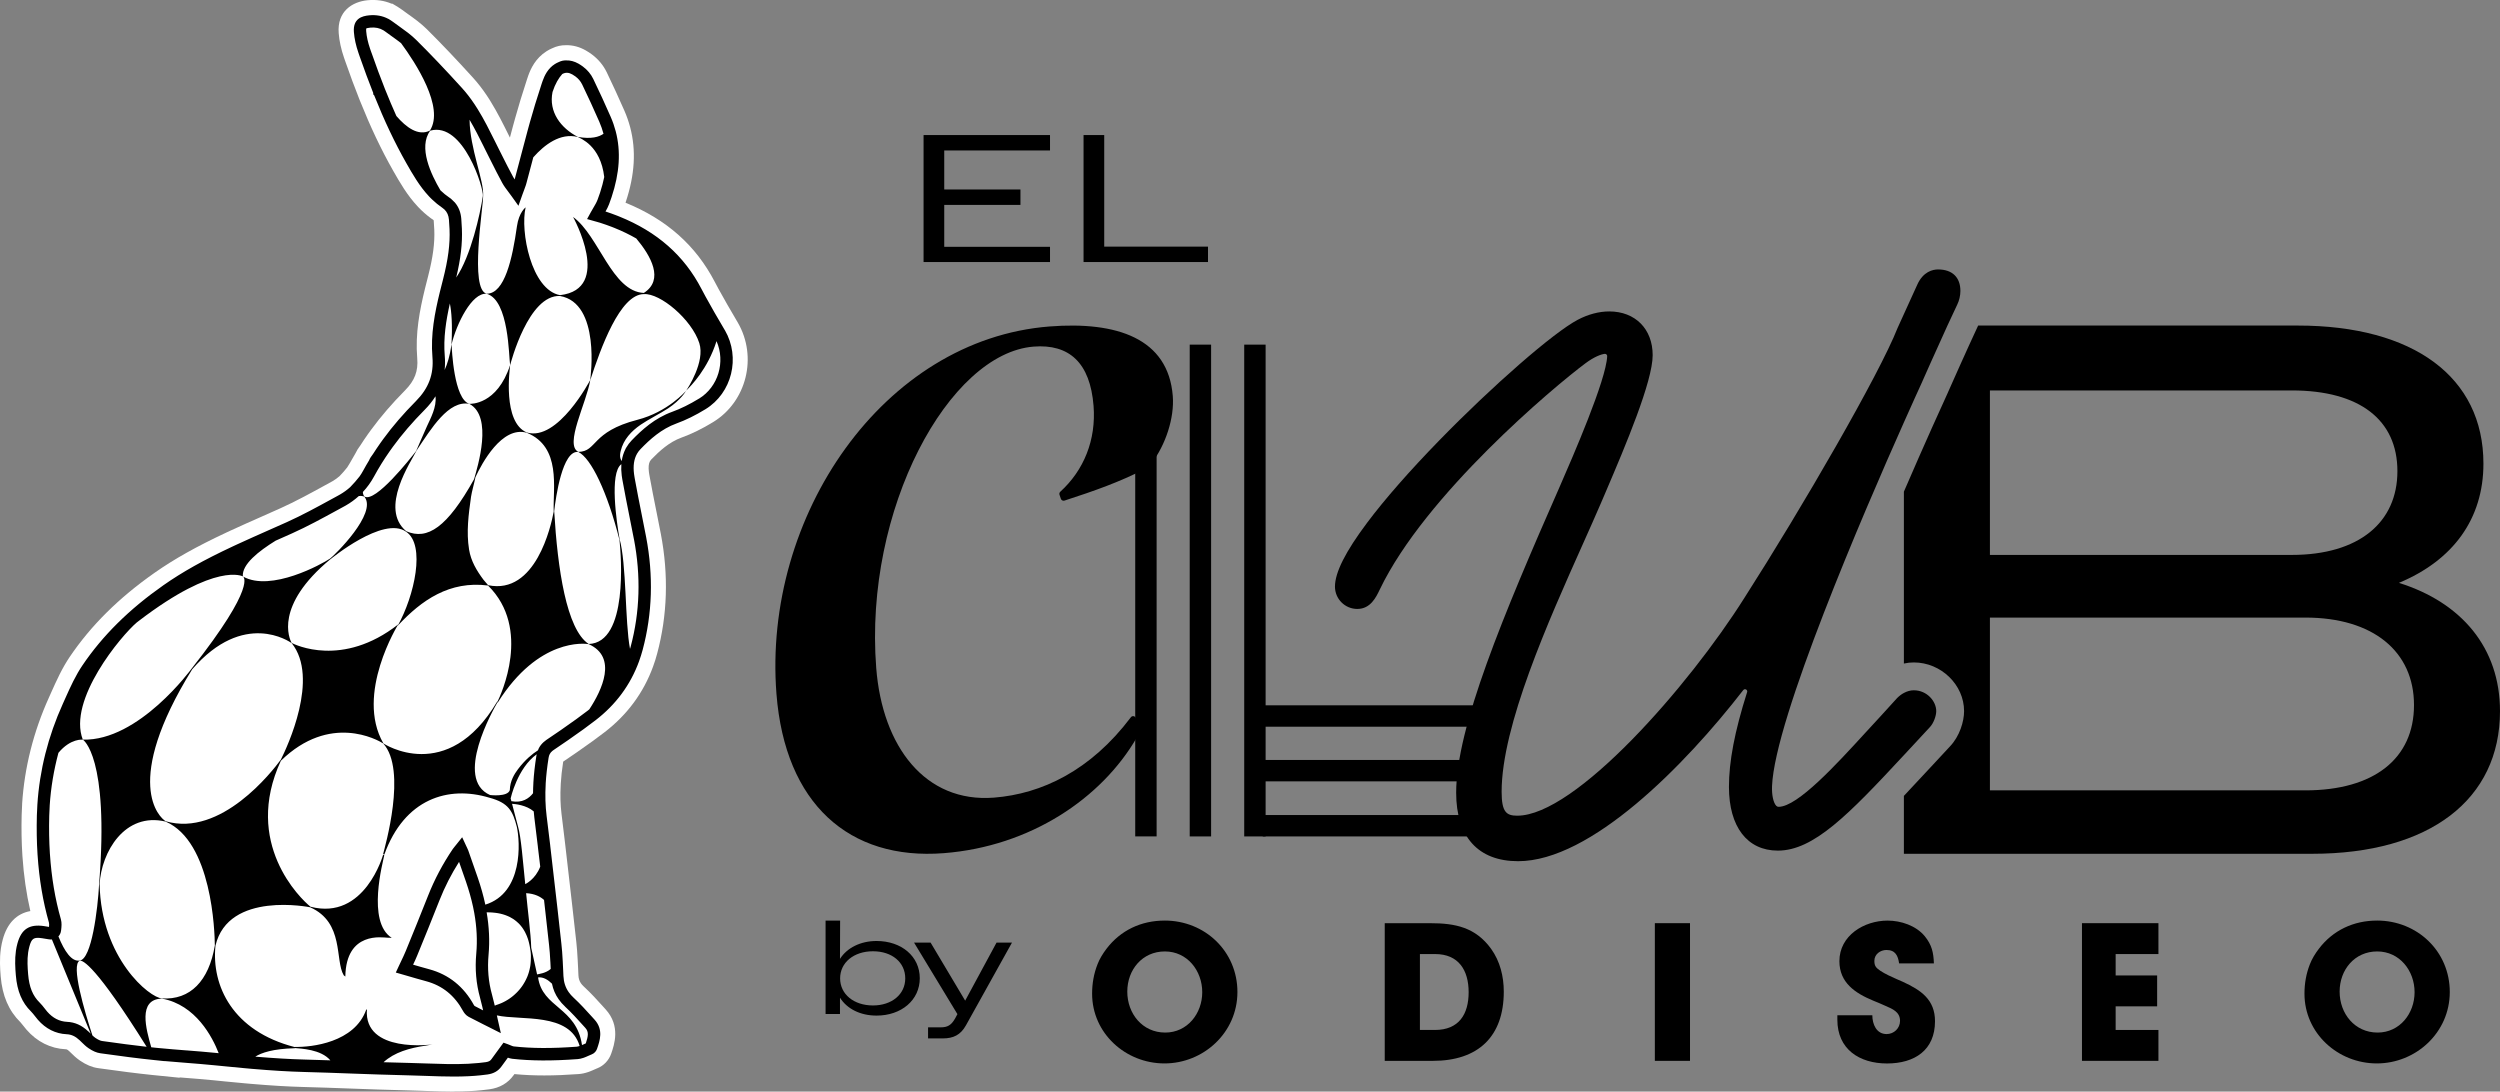 <?xml version="1.0" encoding="UTF-8"?>
<svg id="Capa_2" data-name="Capa 2" xmlns="http://www.w3.org/2000/svg" viewBox="0 0 1077.32 470.41">
  <rect x="0" y="0" width="1077.32" height="470.41" fill="#808080" stroke="none"/>
  <defs>
    <style>
      .cls-1 {
        fill: #fff;
      }
    </style>
  </defs>
  <g id="Capa_1-2" data-name="Capa 1">
    <g>
      <g>
        <path class="cls-1" d="M312.35,142.31l-.44-.76c-2.65-4.52-5.4-9.18-7.93-13.85-.58-1.06-1.14-2.12-1.7-3.19-7.5-14.42-19.1-24.64-35.44-31.22l-1.03-.4c-1.57-.62-3.21-1.2-4.9-1.75.57-.99,1.12-2.03,1.55-3.15.39-1.05.73-2.01,1.03-2.91l.05-.14c3.48-10.42,4.06-19.71,1.77-28.39-.55-2.08-1.27-4.16-2.16-6.2-2.38-5.43-4.9-10.93-7.51-16.33-1-2.07-2.51-3.88-4.49-5.35-.58-.44-1.23-.85-1.91-1.25-1.75-.99-3.52-1.44-5.28-1.39-1.09-.04-2.16.2-3.25.74-.54.23-1.1.5-1.63.84-3.04,1.93-4.41,4.89-5.27,7.27-.16.43-.31.87-.45,1.32-2.04,6.23-3.64,11.46-5.01,16.43-.31,1.11-.62,2.21-.92,3.32-1.04,3.85-2.07,7.76-3.06,11.54-.86,3.28-1.72,6.56-2.61,9.83-.23-.36-.46-.7-.65-1.06-1.65-2.99-3.21-6.13-4.73-9.16-.44-.89-.89-1.78-1.33-2.66-.61-1.2-1.2-2.39-1.8-3.59-2.28-4.59-4.63-9.32-7.4-13.77-.44-.73-.87-1.39-1.28-2.01l-.15-.22h0c-1.73-2.61-3.51-4.9-5.43-7.01-7.06-7.77-13.46-14.5-19.58-20.57-2.28-2.26-4.87-4.1-7.38-5.89-.92-.67-1.88-1.35-2.79-2.02-.4-.31-.83-.6-1.27-.85l-.64-.38h-.04c-2.46-1.3-5.24-1.81-8.26-1.51-3.04.3-7.01,1.37-6.55,7.21.22,2.8.87,5.8,1.95,8.93l.21.59c.13.37.25.73.38,1.1,2,5.7,3.89,10.82,5.8,15.63l.39.99c4.39,10.98,8.92,20.53,13.84,29.19,2.67,4.68,5.69,9.99,9.81,14.37.12.13.25.27.36.37.12.12.24.25.37.37l.56.55c1.4,1.34,2.88,2.55,4.41,3.58.33.22.63.47.9.72l.03.03c1.17,1.12,1.81,2.58,1.96,4.43.11,1.38.2,2.75.25,4.08.27,6.35-.6,13.04-2.81,21.71-.47,1.81-.94,3.64-1.38,5.45-2.14,8.74-4,18.18-3.18,27.92.64,7.42-1.63,13.46-7.12,18.99-5.37,5.42-9.97,10.76-14.05,16.3l-1.31,1.82c-1.09,1.54-2.12,3.08-3.11,4.65-.77.99-1.41,1.96-1.71,2.75-.89,1.48-1.76,2.96-2.57,4.45-.47.87-.98,1.69-1.54,2.48-1.21,1.57-2.59,3.13-4.06,4.64-1.32,1.18-2.75,2.23-4.32,3.14l-.99.55c-.98.53-1.96,1.07-2.94,1.6-6.16,3.36-12.53,6.84-18.98,9.75-2.72,1.22-5.44,2.43-8.17,3.64-4.36,1.92-8.86,3.92-13.25,5.94-.68.32-1.37.64-2.05.96-12.43,5.83-21.62,10.97-29.77,16.69-14.81,10.38-26.25,21.71-34.97,34.62-1.3,1.94-2.57,4.13-3.87,6.71-1.24,2.46-2.37,4.99-3.47,7.44-.35.78-.69,1.56-1.04,2.32-6.34,14.01-10.04,28.66-10.98,43.55v.07c-.09,1.47-.16,2.98-.21,4.51-.15,5.81-.05,11.48.3,16.84v.23c.7,10.39,2.31,19.92,4.91,29.11.13.45.09,1.13.03,1.84-.25-.05-.51-.09-.77-.14-.48-.08-.97-.17-1.45-.23-6.3-.9-9.71,1.35-11.39,7.51-.26.95-.47,1.96-.63,3l-.02.16c-.53,3.69-.3,7.38-.04,10.56.56,6.8,2.64,11.75,6.54,15.58.57.55,1.11,1.25,1.67,1.97.4.52.82,1.07,1.29,1.6,3.35,3.86,7.62,6.02,12.34,6.23,2.12.1,3.82.89,5.69,2.64.28.26.56.54.84.82.89.88,1.83,1.8,2.97,2.58,1.86,1.26,3.45,1.94,4.99,2.16l.55.08c8.47,1.18,15.58,2.13,22.78,2.87.26.03.52.06.79.08l3.6.37v-.04c3.08.28,6.18.52,9.18.77,4.09.32,8.31.66,12.44,1.06,1.53.16,3.05.31,4.58.46l.21.02c2.59.25,5.17.5,7.76.73l.64.07c.92.08,1.85.16,2.77.24,8.71.75,15.89,1.18,22.59,1.36,6.62.17,13.36.41,19.71.65l1.68.06c3.65.13,7.29.26,10.94.38h.03c4.99.17,9.35.29,13.33.38,2.34.06,4.72.14,7.03.22,3.85.14,7.79.28,11.74.28,2.16,0,4.32-.05,6.48-.15,1.7-.08,3.36-.21,4.94-.37,1.04-.1,2.11-.23,3.18-.38,2.64-.37,4.6-1.49,6.01-3.44.94-1.3,1.88-2.6,2.76-3.8.57.21,1.19.39,1.87.48,8.18.91,17.15.96,28.22.14.79-.06,1.57-.22,2.46-.53l.49-.18c.24-.09.49-.19.72-.29.35-.15.69-.3,1.04-.46.5-.22.97-.44,1.41-.61,1.17-.46,1.9-1.52,2.19-2.35,1.21-3.49,2.86-8.26-1.08-12.58l-1.05-1.16c-2.52-2.79-5.14-5.68-7.98-8.3-.81-.74-1.5-1.53-2.07-2.34-1.41-2.01-2.16-4.29-2.3-7-.03-.73-.07-1.47-.09-2.21-.07-1.38-.13-2.76-.21-4.14-.15-2.94-.33-5.32-.57-7.51-.55-5.01-1.12-10.02-1.68-15.03l-.19-1.65c-1.11-9.89-2.04-18.04-2.94-25.6v-.1c-.46-3.73-.91-7.47-1.37-11.2l-.19-1.47c-.54-4.41-.67-8.96-.39-13.89v-.21c.21-3.43.61-7.03,1.24-10.98.09-.66.27-1.2.52-1.66.25-.48.62-.9,1.1-1.3l.07-.06c.17-.14.35-.27.55-.41,3.8-2.57,8.3-5.62,12.78-8.88l.15-.1c1.76-1.28,3.47-2.56,5.07-3.79,8.75-6.74,15.06-15.27,18.73-25.38.6-1.62,1.12-3.31,1.57-5.01,4.17-15.58,4.68-31.94,1.49-48.61-.63-3.25-1.28-6.55-1.92-9.75-.99-4.98-2.02-10.12-2.93-15.18l-.15-.82c-.08-.5-.15-.95-.21-1.38-.45-3.58-.04-6.43,1.27-8.72l.06-.09c.4-.69.91-1.36,1.49-1.96,3.98-4.12,8.93-8.66,15.49-11.02,3.97-1.43,8.16-3.5,12.45-6.13,11.42-6.99,15.18-22.26,8.38-34.02ZM142.37,240.97l-.13-.18c.06.07.13.16.13.18Z"/>
        <path class="cls-1" d="M195.49,470.41c-4.14,0-8.3-.15-11.98-.29l-1.41-.05c-1.83-.06-3.7-.12-5.54-.17-4.38-.1-8.72-.23-13.28-.38h-.13c-3.64-.12-7.28-.26-10.92-.39l-1.69-.06c-6.66-.25-13.15-.48-19.66-.65-6.85-.18-14.15-.62-22.99-1.38l-1.33-.12c-.49-.04-.99-.09-1.48-.13l-.7-.07c-2.53-.23-5.13-.47-7.73-.73l-.17-.02c-1.58-.15-3.12-.31-4.66-.47-4.06-.4-8.29-.73-12.27-1.04l-1.5-.12-.65-.05v.14l-10.71-1.08c-.3-.02-.61-.05-.91-.09-7.06-.73-14.03-1.64-22.97-2.89l-.61-.09c-2.53-.36-5.05-1.41-7.7-3.21-1.68-1.15-2.97-2.42-3.9-3.34l-.26-.25c-.15-.15-.3-.29-.45-.43-.92-.86-1.22-.88-1.55-.89-6.54-.3-12.41-3.23-16.96-8.48-.57-.65-1.07-1.29-1.54-1.9l-.04-.05c-.36-.46-.77-.99-.99-1.2-5.05-4.96-7.82-11.41-8.51-19.74-.29-3.5-.55-7.6.07-11.93l.04-.31c.2-1.34.47-2.6.79-3.75,1.91-6.97,5.96-11.1,11.87-12.19-1.73-7.55-2.85-15.36-3.41-23.71l-.02-.33c-.36-5.56-.46-11.4-.31-17.35.05-1.66.12-3.14.2-4.54v-.28c1.01-15.69,4.9-31.11,11.56-45.83.34-.75.68-1.52,1.02-2.29,1.01-2.25,2.26-5.05,3.6-7.72,1.42-2.82,2.82-5.24,4.28-7.41,9.19-13.6,21.17-25.48,36.64-36.33,8.46-5.93,17.94-11.25,30.75-17.26l2.06-.96c4.53-2.09,9.11-4.12,13.37-6,2.71-1.2,5.42-2.4,8.13-3.62,6.26-2.82,12.49-6.22,18.52-9.52l3.83-2.1c1.07-.62,2.09-1.36,3.04-2.19,1.25-1.3,2.36-2.56,3.29-3.76.42-.61.77-1.18,1.06-1.72.85-1.56,1.72-3.05,2.49-4.33.49-1.08,1.2-2.22,2.18-3.52,1.04-1.63,2.07-3.16,3.14-4.67l1.35-1.87c4.31-5.86,9.11-11.43,14.7-17.08,4.16-4.19,5.73-8.32,5.25-13.83-.9-10.68,1.07-20.75,3.34-30.03.45-1.84.92-3.7,1.4-5.54,2.04-8.02,2.85-14.13,2.61-19.8-.05-1.28-.13-2.56-.24-3.82-.01-.15-.03-.25-.04-.31,0,0-.02-.01-.02-.02-1.77-1.19-3.55-2.63-5.24-4.25l-1.01-1.01c-.18-.18-.37-.38-.54-.57-4.58-4.86-7.78-10.47-10.61-15.42l-.08-.15c-5.07-8.92-9.72-18.73-14.23-30l-.4-1.01c-1.87-4.7-3.8-9.89-5.89-15.88l-.59-1.69c-1.27-3.69-2.04-7.24-2.3-10.58-.75-9.49,5.93-13.56,12.42-14.2,3.68-.37,7.16.13,10.35,1.48h.36l2.23,1.32c.58.34,1.22.77,1.83,1.23.57.42,1.16.85,1.75,1.27l.94.68c2.58,1.84,5.51,3.92,8.15,6.54,6.18,6.14,12.66,12.95,19.81,20.82,2.14,2.36,4.11,4.9,6.02,7.76l1.1,1.69c.16.25.31.5.47.77,2.95,4.75,5.47,9.81,7.68,14.28l.37.74c.1.2.2.41.3.61.45-1.69.9-3.38,1.35-5.06.3-1.1.61-2.2.91-3.29l.02-.08c1.42-5.11,3.03-10.4,5.08-16.66.17-.54.35-1.07.54-1.6,1.08-3.02,3.11-7.48,7.89-10.52.86-.56,1.72-.97,2.39-1.26,1.92-.93,3.93-1.38,5.99-1.34,2.92-.07,5.79.7,8.5,2.24,1.03.59,1.88,1.15,2.64,1.72,2.77,2.06,4.95,4.67,6.42,7.71,2.6,5.41,5.16,10.97,7.61,16.56,1.02,2.33,1.85,4.73,2.49,7.15,2.62,9.96,2,20.47-1.89,32.13l-.05.15c-.02.07-.05.14-.07.21,17.72,7.23,30.28,18.39,38.47,34.13.53,1.03,1.07,2.05,1.63,3.06,2.44,4.49,5.09,9.01,7.66,13.39l.64,1.09c8.56,14.8,3.8,34.03-10.62,42.85-4.67,2.86-9.26,5.12-13.65,6.7-5.29,1.9-9.55,5.83-13.01,9.41-.22.23-.4.47-.54.71l-.05.08c-.56,1-.71,2.56-.45,4.64.04.31.09.66.16,1.06l.14.77c.88,4.88,1.87,9.85,2.83,14.65l.09.43c.64,3.21,1.3,6.52,1.93,9.79,3.37,17.64,2.84,34.98-1.59,51.53-.51,1.93-1.1,3.82-1.76,5.59-4.09,11.24-11.11,20.77-20.87,28.28-1.7,1.3-3.44,2.6-5.21,3.89l-.23.16c-4.32,3.15-8.66,6.1-12.43,8.65-.53,3.48-.88,6.64-1.05,9.64v.25c-.27,4.53-.15,8.68.34,12.72l.18,1.45c.4,3.21.78,6.39,1.16,9.58l.22,1.86c.9,7.59,1.84,15.72,2.94,25.56l.44,3.91c.48,4.26.96,8.52,1.43,12.78.25,2.26.44,4.77.6,7.89.07,1.22.13,2.47.19,3.71l.12,2.72c.07,1.4.41,2.5,1.11,3.49.32.45.7.88,1.15,1.3,3.13,2.88,5.94,5.99,8.41,8.73l1.05,1.16c6.53,7.18,3.74,15.23,2.4,19.1-1,2.87-3.23,5.22-5.98,6.29l-.09.03c-.28.11-.57.24-.88.38l-.14.06c-.36.16-.75.33-1.14.5-.29.13-.63.26-.96.39l-.69.25c-1.42.49-2.78.78-4.14.88-10.69.79-19.55.8-27.68.01-.11.15-.22.31-.33.46-2.47,3.43-5.98,5.48-10.41,6.09-1.2.17-2.36.31-3.43.41-1.64.17-3.42.3-5.26.39-2.2.11-4.48.16-6.8.16ZM163.48,456.48h.14c4.55.16,8.89.28,13.26.39,1.88.05,3.79.11,5.66.17l1.42.05c5.53.2,12.05.41,17.69.14,1.61-.08,3.16-.19,4.59-.34.91-.09,1.89-.21,2.93-.35,1.16-.16,1.42-.51,1.62-.79.95-1.31,1.9-2.62,2.8-3.84l2.89-3.93,4.59,1.66c.33.12.44.14.46.14,7.7.85,16.29.89,26.94.11.14-.01.36-.04.76-.18l.38-.14c.13-.05.26-.1.39-.15.33-.14.64-.27.94-.41l.17-.08c.12-.05.24-.11.36-.16.95-2.92.88-3.9-.1-4.99l-1.07-1.18c-2.29-2.53-4.88-5.4-7.56-7.87-1.14-1.05-2.15-2.19-2.99-3.4-2.11-2.99-3.28-6.5-3.47-10.43l-.12-2.66c-.06-1.22-.12-2.44-.18-3.65-.15-2.87-.32-5.13-.54-7.14-.47-4.26-.95-8.51-1.42-12.76l-.44-3.9c-1.1-9.86-2.04-17.98-2.94-25.57l-.21-1.76c-.38-3.17-.77-6.35-1.16-9.52l-.18-1.44c-.6-4.83-.74-9.74-.44-15.04v-.25c.22-3.63.64-7.43,1.3-11.6.2-1.35.6-2.6,1.2-3.73.62-1.18,1.5-2.26,2.62-3.2l.14-.12c.32-.27.67-.53,1.05-.79,3.83-2.58,8.26-5.59,12.61-8.76l.22-.16c1.65-1.21,3.29-2.43,4.87-3.64,7.75-5.96,13.33-13.51,16.57-22.42.52-1.42.99-2.9,1.4-4.45,3.92-14.66,4.39-30.04,1.39-45.72-.62-3.23-1.28-6.51-1.91-9.69l-.09-.43c-.97-4.87-1.98-9.9-2.87-14.88l-.16-.88c-.1-.59-.18-1.11-.24-1.62-.64-5.07.04-9.25,2.08-12.81l.11-.18c.64-1.11,1.47-2.19,2.42-3.17,4.5-4.66,10.16-9.81,17.97-12.62,3.55-1.28,7.33-3.15,11.25-5.55,8.44-5.16,11.19-16.46,6.14-25.18l-.59-1.02c-2.62-4.47-5.33-9.08-7.86-13.75-.59-1.08-1.18-2.18-1.75-3.3-6.74-12.97-17.24-22.18-32.08-28.17l-.97-.38c-1.4-.55-2.89-1.08-4.56-1.63l-7.63-2.5,4-6.96c.51-.89.87-1.61,1.12-2.25.33-.88.64-1.75.92-2.61l.05-.15c3.06-9.17,3.6-17.24,1.65-24.66-.47-1.77-1.09-3.54-1.84-5.26-2.38-5.43-4.87-10.85-7.4-16.11-.54-1.12-1.39-2.12-2.5-2.95-.36-.27-.77-.54-1.27-.83-.64-.36-1.25-.53-1.82-.52h-.22s-.21,0-.21,0c0,0-.04.02-.12.05l-.34.16c-.12.05-.48.21-.66.32-1.16.74-1.92,1.89-2.68,4-.14.39-.26.72-.36,1.06l-.03.09c-1.99,6.08-3.56,11.21-4.93,16.14l-.03.09c-.3,1.06-.59,2.13-.88,3.19-1.03,3.83-2.06,7.72-3.05,11.49l-.03.1c-.86,3.26-1.71,6.52-2.59,9.77l-3.78,14.02-7.98-12.13c-.3-.46-.62-.96-.93-1.54-1.6-2.9-3.1-5.89-4.55-8.78l-.28-.56c-.31-.62-.6-1.2-.89-1.78l-.45-.89c-.47-.93-.95-1.88-1.43-2.84l-.37-.75c-2.2-4.44-4.47-9.02-7.1-13.24l-.05-.08c-.38-.63-.75-1.19-1.11-1.73l-1.27-1.84c-1.2-1.68-2.43-3.22-3.73-4.65-6.99-7.7-13.32-14.35-19.34-20.32-1.89-1.87-4.15-3.48-6.54-5.19l-.98-.71c-.66-.47-1.32-.95-1.95-1.42l-.08-.06c-.19-.15-.4-.29-.59-.4l-.43-.25c-1.33-.7-2.82-.96-4.56-.78-.28.03-.51.06-.7.09,0,.03,0,.07,0,.11.17,2.25.72,4.71,1.61,7.32l.56,1.62c2.05,5.85,3.92,10.88,5.72,15.41l.4,1c4.28,10.7,8.68,19.98,13.45,28.37l.08.14c2.47,4.32,5.26,9.21,8.81,12.98.1.11.18.19.24.25.06.06.16.16.26.26l.59.58c1.14,1.09,2.32,2.05,3.5,2.84.63.43,1.19.88,1.71,1.37l.1.09c2.34,2.24,3.66,5.14,3.94,8.62.12,1.42.21,2.87.27,4.32.3,7-.63,14.28-3.01,23.6-.47,1.8-.93,3.59-1.36,5.38-2.01,8.22-3.76,17.03-3.02,25.84.8,9.34-2.14,17.24-9,24.14-5.14,5.18-9.53,10.28-13.42,15.57l-1.28,1.77c-.96,1.36-1.92,2.79-2.89,4.33l-.35.5c-.54.7-.75,1.06-.8,1.15l-.18.46-.3.5c-.75,1.24-1.62,2.71-2.42,4.19-.54,1-1.17,2.02-1.91,3.1l-.19.26c-1.3,1.7-2.84,3.45-4.56,5.22l-.33.31c-1.67,1.49-3.48,2.81-5.39,3.92l-1.09.61-3.01,1.64c-6.23,3.4-12.68,6.93-19.41,9.96-2.74,1.23-5.47,2.44-8.21,3.65-4.23,1.87-8.74,3.87-13.17,5.9l-2.02.94c-12.08,5.66-20.97,10.64-28.78,16.12-14.14,9.92-25.04,20.69-33.31,32.93-1.14,1.7-2.27,3.67-3.45,6-1.2,2.39-2.34,4.92-3.33,7.16-.35.78-.7,1.57-1.05,2.35-5.99,13.22-9.49,27.04-10.41,41.09v.26c-.1,1.33-.16,2.73-.21,4.3-.14,5.56-.05,11.02.29,16.22v.3c.68,9.91,2.21,18.97,4.68,27.68.43,1.46.37,2.9.25,4.23l-.67,7.09-7.75-1.42c-.37-.07-.77-.14-1.17-.19-3.1-.44-3.41-.24-4.23,2.76-.18.64-.33,1.36-.45,2.15l-.03.22c-.44,3.02-.22,6.27,0,9.09.43,5.22,1.85,8.75,4.61,11.47.84.81,1.55,1.72,2.18,2.53l.07.08c.38.49.72.93,1.05,1.31,2.2,2.54,4.8,3.88,7.73,4.02,3.73.18,6.85,1.58,9.86,4.41.21.19.43.41.65.62l.26.25c.73.72,1.43,1.41,2.11,1.87.93.63,1.72,1.02,2.23,1.09l.59.09c8.78,1.22,15.61,2.12,22.5,2.83.22.02.4.04.57.06l.22.02,3.51.33c2.56.23,5.12.44,7.64.64l1.48.12c4.03.31,8.33.66,12.55,1.07,1.56.16,3.07.31,4.59.46l.17.02c2.6.25,5.17.5,7.75.73l.71.07c.4.04.87.08,1.33.12l1.37.12c8.54.73,15.6,1.16,22.17,1.33,6.57.17,13.1.4,19.77.65l1.65.05c3.64.13,7.24.26,10.83.38ZM14.8,399.34s.01.05.02.08c0-.03-.01-.05-.02-.08ZM148.9,260.77l-11.91-16.09h0c.13.17.23.31.31.39l4.73-4.09h-.42l5.56-4.45c1.14,1.32,1.72,2.82,1.72,4.45v19.8Z"/>
      </g>
      <g>
        <path d="M312.36,142.31l-.44-.75c-2.66-4.52-5.4-9.19-7.93-13.85-.58-1.06-1.14-2.12-1.7-3.19-7.49-14.42-19.09-24.63-35.44-31.22l-1.03-.41c-1.57-.61-3.21-1.2-4.89-1.75.57-.99,1.12-2.03,1.54-3.15.39-1.05.73-2,1.03-2.91l.05-.14c3.47-10.42,4.05-19.71,1.77-28.39-.55-2.08-1.27-4.17-2.16-6.2-2.38-5.44-4.9-10.93-7.51-16.33-1-2.08-2.51-3.88-4.49-5.36-.58-.43-1.22-.85-1.9-1.24-1.75-.99-3.53-1.45-5.28-1.39-1.09-.04-2.17.2-3.25.74-.55.23-1.1.5-1.63.84-3.04,1.93-4.41,4.9-5.27,7.27-.16.44-.31.88-.45,1.32-2.04,6.24-3.64,11.46-5.02,16.43-.31,1.1-.61,2.21-.91,3.31-1.05,3.85-2.07,7.76-3.07,11.55-.86,3.28-1.72,6.55-2.6,9.83-.24-.35-.45-.7-.65-1.06-1.64-3-3.21-6.13-4.73-9.16-.44-.89-.89-1.77-1.34-2.66-.6-1.19-1.2-2.39-1.79-3.59-2.28-4.58-4.63-9.32-7.4-13.78-.45-.72-.87-1.38-1.29-2.01l-.15-.22h0c-1.73-2.6-3.51-4.89-5.43-7-7.05-7.77-13.46-14.5-19.58-20.57-2.27-2.26-4.87-4.11-7.38-5.9-.93-.66-1.89-1.34-2.79-2.02-.41-.31-.83-.59-1.27-.85l-.63-.38h-.04c-2.46-1.3-5.24-1.81-8.26-1.51-3.03.3-7,1.37-6.55,7.21.21,2.8.87,5.8,1.95,8.93l.2.59c.13.37.26.74.38,1.1,1.99,5.7,3.89,10.82,5.8,15.63v.6s.4.4.4.4c4.39,10.98,8.92,20.53,13.84,29.19,2.66,4.68,5.68,9.99,9.8,14.37.13.14.26.27.36.38.12.12.24.25.37.37l.56.55c1.39,1.34,2.88,2.55,4.41,3.59.32.22.63.46.9.72l.03.02c1.17,1.12,1.81,2.57,1.96,4.44.11,1.37.19,2.74.25,4.07.27,6.35-.6,13.05-2.82,21.71-.47,1.82-.93,3.63-1.38,5.46-2.14,8.74-4,18.18-3.17,27.93.63,7.42-1.63,13.46-7.12,18.99-5.37,5.41-9.98,10.75-14.05,16.31l-1.31,1.82c-1.08,1.53-2.11,3.08-3.11,4.64-.76.99-1.41,1.96-1.7,2.74,0,0,0,0,0,0-.89,1.48-1.76,2.96-2.56,4.45-.47.87-.99,1.69-1.54,2.48-1.21,1.57-2.59,3.13-4.06,4.64-1.32,1.18-2.76,2.22-4.32,3.13l-1,.56c-.98.53-1.96,1.07-2.93,1.6-6.16,3.37-12.54,6.85-18.98,9.75-2.72,1.22-5.44,2.43-8.17,3.63-4.35,1.93-8.85,3.92-13.24,5.95-.69.32-1.38.64-2.06.96-12.44,5.83-21.62,10.97-29.77,16.68-14.81,10.39-26.25,21.71-34.97,34.63-1.31,1.94-2.57,4.13-3.87,6.7-1.24,2.46-2.37,4.99-3.47,7.44-.35.78-.69,1.55-1.04,2.32-6.34,14.01-10.04,28.67-10.98,43.56v.06c-.1,1.47-.16,2.98-.21,4.51-.15,5.81-.06,11.48.29,16.84l.02.24c.69,10.4,2.29,19.92,4.9,29.11.13.45.09,1.14.02,1.83-.25-.04-.51-.09-.77-.13-.48-.08-.96-.17-1.45-.24-6.3-.9-9.71,1.35-11.39,7.51-.26.95-.47,1.96-.63,3l-.02.16c-.53,3.69-.3,7.39-.03,10.56.56,6.8,2.64,11.76,6.54,15.58.57.56,1.1,1.25,1.67,1.97.41.52.82,1.06,1.29,1.6,3.35,3.86,7.62,6.02,12.35,6.23,2.12.1,3.82.89,5.68,2.64.28.27.56.54.84.82.9.88,1.83,1.8,2.97,2.57,1.86,1.26,3.45,1.94,5,2.16l.55.08c8.47,1.19,15.59,2.13,22.78,2.87.26.03.53.05.79.08l3.6.38v-.04c3.08.28,6.17.52,9.18.76,4.09.32,8.31.66,12.44,1.07,1.53.15,3.05.31,4.59.45l.2.02c2.58.26,5.17.5,7.76.74l.63.06c.93.09,1.85.17,2.78.25,8.71.75,15.89,1.18,22.59,1.36,6.61.17,13.36.41,19.7.65l1.67.06c3.65.13,7.29.26,10.94.38h.03c4.99.17,9.35.29,13.33.38,2.34.05,4.72.14,7.03.22,3.85.14,7.79.28,11.74.28,2.16,0,4.32-.04,6.48-.15,1.7-.08,3.36-.21,4.93-.37,1.04-.1,2.11-.23,3.18-.38,2.64-.37,4.6-1.49,6-3.44.94-1.3,1.89-2.6,2.77-3.8.57.21,1.19.4,1.87.48,8.18.92,17.15.96,28.22.14.78-.06,1.57-.23,2.47-.54l.49-.18c.24-.09.48-.19.72-.29.35-.15.69-.3,1.04-.46.5-.22.96-.44,1.41-.61,1.18-.46,1.91-1.51,2.2-2.35,1.21-3.48,2.86-8.26-1.08-12.59l-1.05-1.16c-2.52-2.79-5.14-5.68-7.98-8.3-.81-.74-1.5-1.53-2.08-2.35-1.41-2-2.16-4.29-2.29-7-.03-.74-.07-1.47-.1-2.21-.06-1.39-.12-2.77-.2-4.15-.15-2.94-.33-5.32-.58-7.5-.56-5.01-1.11-10.02-1.67-15.03l-.19-1.65c-1.11-9.88-2.05-18.04-2.95-25.6v-.1c-.46-3.73-.91-7.47-1.37-11.2l-.18-1.47c-.55-4.42-.68-8.96-.4-13.89v-.21c.21-3.43.61-7.02,1.24-10.99.1-.65.27-1.19.52-1.65.26-.48.61-.91,1.09-1.3l.07-.06c.16-.13.35-.27.55-.4,3.81-2.57,8.31-5.63,12.78-8.88l.15-.11c1.76-1.28,3.47-2.55,5.07-3.79,8.76-6.73,15.06-15.27,18.74-25.37.59-1.62,1.12-3.31,1.58-5.01,4.17-15.59,4.67-31.94,1.48-48.61-.62-3.26-1.28-6.55-1.92-9.75-.99-4.98-2.02-10.12-2.93-15.19l-.14-.81c-.09-.5-.16-.95-.21-1.38-.45-3.57-.03-6.43,1.28-8.72l.05-.09c.41-.7.91-1.36,1.5-1.96,3.98-4.12,8.93-8.65,15.49-11.02,3.97-1.44,8.16-3.5,12.46-6.13,11.42-6.99,15.17-22.26,8.38-34.02ZM250.84,36.33c2.58,5.34,5.07,10.78,7.42,16.15.74,1.7,1.34,3.43,1.81,5.17-1.88,1.33-5.21,2.39-11.06,1.35-7.36-3.81-12.66-10.79-10.91-19.36,0,0,0,0,0,0h0c1.17-3.59,2.67-6.04,4.2-7.74,1.41-.76,2.76-.71,4.3.16.49.28.94.57,1.35.87,1.29.96,2.26,2.11,2.88,3.4ZM208.48,63.23c.6,1.21,1.2,2.42,1.81,3.62.44.88.89,1.76,1.33,2.64,1.54,3.07,3.13,6.25,4.82,9.34.75,1.36,1.65,2.56,2.62,3.83.44.58.9,1.19,1.38,1.86l2.97,4.16,1.71-4.82c.23-.65.45-1.24.66-1.78.28-.75.55-1.46.78-2.16l.13-.41h0c.08-.25.15-.5.21-.74.89-3.3,1.76-6.6,2.63-9.91.09-.35.19-.71.28-1.06,4.8-5.43,11.62-10.66,19.2-8.77,0,0,0,0,0,0,1.06.62,9.79,3.61,11.38,17.25-.44,2.15-1.03,4.36-1.77,6.64l-.13.38c-.29.87-.62,1.8-1,2.82-.42,1.11-1.08,2.23-1.79,3.42-.37.62-.74,1.26-1.11,1.93l-1.6,2.93,3.21.91c.29.08.58.16.87.24.56.15,1.08.29,1.59.46,1.77.57,3.49,1.17,5.13,1.81l1.03.41c3.34,1.34,6.45,2.86,9.37,4.53,6.32,7.54,12.12,17.8,3.26,23.47v.51c7.06-.49,20.61,10.89,23.9,21.1,2.6,8.08-5.07,19.61-5.67,20.5,0,0,0,0,0,.01-.17.2-7.87,9.16-20.98,12.54-20.09,5.18-17.28,13.69-25.45,13.83-6.17-2.94,3.45-21.01,5.11-30.91,0,0,0,.02,0,.02,4.45-13.68,12.82-37.1,23.11-37.09v-.51c-13.79-.59-19.32-24.65-30.52-32.74,0,0,17.26,31.05-5.62,33.7-12.41-2.31-17.24-27.55-14.82-37.84,0,0-2.89,2.12-3.74,8.16-1.96,13.93-5.27,29.02-13.02,29.06-7.48-1.68-1.48-37.37-1.54-42.33.35-6.56-5.72-20.24-5.86-32.64,2.22,3.77,4.23,7.76,6.16,11.65ZM238.82,220.25c.67-5.87,3.53-26.39,10.4-25.48,5.53,2.67,12.55,17.36,17.74,37.93.69,6.62,3.84,44.31-13.29,44.81h0c-9.59-6.31-13.4-32.51-14.85-57.26ZM238.59,220.57c-1.12,6.04-7.74,35.88-28.24,31.61-.83-1.06-1.53-1.7-1.97-2.3-2.94-3.93-5.44-8.08-6.24-13.03-1.24-7.64-.22-15.21.84-22.77.3-2.1,1.45-6.11,1.91-8.47,2.7-5.82,11.34-22.14,22.09-19.13,15.01,6.09,11.26,23.76,11.62,34.09ZM125.65,277.01c-.95-1.75-7.52-15.95,16.72-36.03l-.18-.25c-3.39,2.31-25.42,14.49-37.48,7.71,0,0,6.5,3.38-22.14,39.7,0,0-22.7,31.28-46.88,30.59h0s11.45,6.97,7.02,62.27c-.58,10.89-3.23,32.31-8.33,32.92h0c-3.48.62-6.59-3.93-9.2-10.4.52-.55,1.02-1.37,1.15-2.59l.03-.25c.15-1.31.33-2.95-.12-4.54-2.51-8.84-4.05-18.02-4.72-28.06l-.02-.23c-.33-5.18-.43-10.66-.28-16.29.04-1.48.11-2.95.2-4.37v-.09c.49-7.65,1.77-15.23,3.76-22.69,5.29-6.35,10.51-5.67,10.51-5.67-6.65-17.14,16.66-44.95,23.29-50.54,0,0,0,0,0,0,0,0,0,0,0,0,0,0,.01,0,.02-.01.29-.22.58-.45.87-.67t0,0c33.4-25.53,44.78-19.13,44.78-19.13-.46-5.21,6.84-10.89,14.13-15.4,2.35-1.04,4.71-2.08,7.06-3.14,6.64-2.98,13.1-6.52,19.35-9.93.91-.5,1.83-1,2.75-1.5l1.02-.56c2.06-1.17,3.95-2.55,5.66-4.1.99-.11,1.83-.04,2.44.32,5.64,7.12-12.89,25.19-14.88,26.69,0,0,.2.23.18.25,0,0,22.81-18.84,32.59-11.92,8.61,5.62,3.6,27.79-3.57,40.56,10.32-11.13,22.4-19.46,38.91-17.35,18.92,18.61,5.51,47.18,4.08,50.07l-.13-.03c-21.44,36.22-49.17,18.04-49.05,17.96-12.22-21.3,6.42-51.25,6.42-51.25-24.09,18.84-44.57,8.72-45.97,7.98ZM71.43,353.91c-2.7-1.53-18.91-16.57,11.4-65.5,22.25-25.68,42.01-11.88,42.88-11.25,12.01,15-1.9,44.63-4.68,50.18-3.7,5.06-25.78,33.49-49.6,26.57ZM92.58,407.42c-2.56,15.32-10.65,23.59-22.78,22.82-5.29-.24-26.24-17.17-26.87-49.24.74-13.77,10.78-31.14,28.42-26.96,20.05,8.61,21.18,47.56,21.23,53.39ZM45.52,282.19c.72-.89,1.46-1.78,2.21-2.66-.76.91-1.49,1.79-2.21,2.66ZM191.66,153.39c-.66-7.71.56-15.36,2.2-22.62.71,3.54,1.16,9.09.69,17.79-.69,4.84-1.77,8.33-2.95,10.86.21-1.94.24-3.95.06-6.04ZM209.71,126.6c9.68,2.74,9.54,27.32,10.11,30.72-5.6,17.25-17.13,16.72-17.56,16.7-6.67-2.04-7.57-23.49-7.65-25.67,2.13-8.82,8.71-22.34,15.1-21.75ZM202.28,174.04c10.26,5.55,3.56,26.95,2.01,32.46-11.56,20.72-20.08,26.43-29.25,22.41-11.73-9.85,2.06-29.91,4.62-35,6.14-9.19,13.66-21.6,22.61-19.87ZM227.02,186.37c-10.52-4.44-7.37-27.25-7.18-29.02.27-1.04,7.89-30.4,21.46-29.8,17.62,3.05,13.17,35.23,13.03,36.23-.04.08-13.91,26.58-27.31,22.59ZM160.06,22.67c-.11-.31-.22-.62-.33-.93l-.25-.73c-.93-2.7-1.5-5.26-1.68-7.6-.05-.7,0-1.03.04-1.15.14-.07.57-.24,1.72-.35,2.16-.21,4.02.16,5.67,1.16l.12.07c.24.15.47.3.7.48.96.72,1.95,1.42,2.9,2.1,1.35.96,2.65,1.9,3.88,2.87,6.26,8.49,18.82,27.71,12.43,37.68-4.97,2.51-10.22-1.36-14.45-6.28-1.63-3.62-3.23-7.41-4.82-11.39l-.08-.19c-1.92-4.83-3.83-9.98-5.84-15.74ZM193.56,85.09c-1.29-.87-2.53-1.88-3.71-3.02l-.06-.06c-3.99-6.75-9.68-18.57-4.39-25.71,14.35-4,23.2,25.25,22.68,28.17-1.15,7.73-5.17,25.86-11.48,35.12,1.95-8.14,2.71-14.73,2.44-21.06-.06-1.4-.15-2.83-.26-4.27-.22-2.74-1.14-5.09-2.76-6.99l-1.67-1.61c-.25-.2-.51-.39-.78-.57ZM169.2,192.67c3.99-5.47,8.51-10.74,13.81-16.08,1.85-1.86,3.39-3.8,4.65-5.82.59,4.58-2.12,9.51-3.66,12.89-1.35,2.94-3.35,7.7-4.7,10.73-2.53,3.28-17.52,22.32-22.21,19.6-.46-.44-.69-1.12-.72-1.98,1.85-1.97,3.46-4.19,4.8-6.66,1.99-3.67,4.25-7.32,6.74-10.87l1.29-1.8ZM37.99,444.42c-2.79-2.62-5.68-3.92-9.09-4.08-3.28-.15-6.16-1.63-8.57-4.41-.37-.42-.72-.88-1.1-1.37-.65-.84-1.32-1.7-2.15-2.52-2.98-2.92-4.51-6.68-4.96-12.21-.24-2.87-.45-6.2,0-9.33l.02-.14c.13-.84.3-1.65.5-2.41.98-3.58,1.85-4.16,5.5-3.64.43.06.85.14,1.28.21.56.1,1.13.2,1.72.28.45.06.85.06,1.22.03l16.73,40.63c-.06-.05-.11-.1-.16-.16-.31-.3-.62-.61-.93-.9ZM43.91,448.58c-.7-.1-1.63-.54-2.77-1.3-.44-.3-.88-.68-1.32-1.1-3.38-10.36-9.41-30.62-5.43-32.21h0s0,0,0,0c1.36-.2,7.03,2.28,28.8,37.12-5.86-.66-11.84-1.46-18.74-2.43l-.55-.08ZM80.48,452.66c-3.94-.31-8.02-.63-12.01-1.02l-1.43-.14h0c-.62-.06-1.24-.13-1.86-.2-2.2-7.76-5.94-20.73,4.61-20.97,14.63,2.7,21.76,16.6,24.45,23.52-.4-.04-.81-.08-1.21-.12-4.19-.42-8.44-.75-12.55-1.08ZM110.01,455.34c2.65-1.69,7.64-3.39,17.02-3.63v-.08c2.6.27,11.26.51,15.33,5.3-3.7-.13-7.44-.25-11.16-.34-6.31-.17-13.08-.57-21.19-1.25ZM248.55,451.05c-10.74.79-19.39.75-27.23-.13-.29-.03-.77-.24-1.27-.45-.36-.15-.77-.33-1.21-.49l-1.87-.67-2.13,2.91c-.97,1.32-2.02,2.76-3.07,4.21-.46.64-1.03,1.08-2.42,1.28-1,.14-1.99.26-2.97.35-1.49.15-3.06.27-4.67.35-5.88.29-11.92.08-17.76-.13-2.32-.08-4.73-.17-7.1-.22-3.5-.08-7.32-.19-11.57-.32,4.66-4.29,11.29-6.15,18.11-7.14l2.94-.51s-29.59,3.97-28.22-15.06h-.28c-4.98,14.25-23.63,16.3-30.8,16.11v.08c-26.75-6.85-35.95-26.43-34.18-43.71,5.56-23.74,40.82-16.53,40.82-16.53,14.77,6.58,10.58,22.86,14.45,29.29l.69.56c.32-19.7,16.15-16.79,18.17-16.75l1.84.06c-10.94-6.81-3.72-32.98-3.23-35.56l-.49-.28s-7.9,28.53-31.3,22.43c-4.37-3.47-29.2-27.41-12.77-62.9,21.14-20.6,41.61-9.03,44.08-7.48,10.48,11.48.62,44.98,0,47.66l.49.28c8.65-24.04,27.5-29.93,45.33-24.52,8.21,2.19,10.03,5.71,11.79,12.55h0c1.43,6.47,2.77,28.46-13.59,33.52-.01-.06-.02-.11-.03-.17-.79-3.69-1.88-7.55-3.23-11.48-1.32-3.83-2.63-7.56-4.08-11.69-.16-.46-.36-.86-.55-1.25-.08-.17-.17-.35-.27-.55l-1.81-3.9-2.69,3.36c-.17.21-.32.39-.46.56-.31.37-.6.73-.88,1.13-4.31,6.36-7.9,13.13-10.66,20.13-1.52,3.86-3.12,7.85-4.87,12.18-1.57,3.89-3.16,7.78-4.75,11.66-.61,1.48-1.32,2.97-2.01,4.41-.33.69-.66,1.37-.97,2.05l-1.31,2.82,2.99.86c1.11.32,2.22.64,3.31.96.9.26,1.8.52,2.69.78,1.35.39,2.7.77,4.05,1.13,7.06,1.91,12.28,6.12,15.96,12.87.35.64,1.12,1.8,2.41,2.49h0c2.07,1.1,4.15,2.14,6.35,3.25.8.4,1.62.81,2.46,1.23l5.05,2.55-1.25-5.52c-.16-.72-.31-1.43-.47-2.14,10.39,2.33,31.29-1.46,35.68,13.18-.49.17-.9.28-1.24.31ZM206.87,429.98c.31,1.11.61,2.3.94,3.74.13.56.26,1.12.38,1.68-1.25-.63-2.47-1.26-3.68-1.9-.05-.04-.17-.18-.28-.36-4.36-7.98-10.83-13.18-19.25-15.46-1.33-.36-2.65-.73-3.98-1.11-.89-.26-1.78-.52-2.68-.78-.1-.03-.21-.06-.31-.09.6-1.25,1.2-2.54,1.74-3.87,1.59-3.89,3.18-7.78,4.76-11.68,1.76-4.35,3.36-8.35,4.88-12.22,2.25-5.7,5.08-11.25,8.43-16.53,1.03,2.92,2,5.7,2.97,8.52,1.28,3.73,2.31,7.38,3.06,10.86.19.88.36,1.77.52,2.63,1.08,6.01,1.37,11.88.87,17.45-.61,6.73-.07,12.98,1.63,19.11ZM213.75,433.17c-.09.02-.17.05-.25.07-.11.03-.21.06-.32.08-.06-.27-.12-.54-.18-.81-.35-1.52-.66-2.78-1-3.97-1.53-5.5-2.01-11.13-1.46-17.2.53-5.83.24-11.95-.83-18.19.51,0,1.02,0,1.5.02.2,0,.4.02.59.03.19.01.39.03.58.04.38.03.75.07,1.12.12.18.02.35.05.52.07.05,0,.1.01.15.02.13.02.26.04.39.06.17.03.34.06.51.1.09.02.17.03.25.05.09.02.17.03.25.05.3.06.59.14.87.22.21.06.42.12.62.18.1.03.2.06.3.1.07.02.14.04.21.07.11.04.21.07.31.11.21.08.42.16.62.24.14.06.27.11.4.17.09.04.18.08.27.12.1.05.21.1.31.14.04.02.08.04.11.05.1.05.21.1.3.16.37.2.73.4,1.07.62.1.06.19.12.29.18.1.07.21.14.3.21.09.06.17.12.26.19.01,0,.02.02.03.02.1.07.19.14.28.22.01.01.03.02.04.03.08.06.16.13.24.19.09.07.18.15.27.22.26.23.52.46.76.69.02.02.04.04.07.06.1.09.18.19.27.28.1.1.19.2.28.3.14.15.27.31.4.47.18.22.35.44.52.66.07.09.13.18.19.27.05.07.1.14.14.21.05.07.09.14.14.2.05.08.11.16.15.24.06.09.11.17.16.26.1.16.19.31.28.47.05.08.09.16.13.24.07.12.13.24.19.36.18.35.34.7.49,1.04.03.08.07.15.1.23.04.11.09.21.13.31.15.38.29.75.41,1.11.01.04.02.08.04.11.03.1.07.2.09.3.03.1.06.2.09.3.09.31.17.6.24.89.02.07.04.14.05.22.02.09.04.17.06.26.03.12.06.24.08.36.03.12.05.23.07.35.01.07.03.13.04.19,0,.02.01.04.01.07.02.09.03.17.05.25.05.28.09.53.13.75.03.16.05.31.08.47.06.36.11.73.15,1.08,0,.06.01.13.02.19.01.08.02.16.02.24.01.12.02.24.03.37,0,.06.01.12.01.17,0,.05,0,.11.01.16.01.15.02.29.02.44,0,.06,0,.13,0,.19,0,.06,0,.13,0,.19,0,.1,0,.2,0,.3.01.53,0,1.05-.03,1.56-.01.19-.02.38-.04.57,0,.09-.01.17-.02.25-.01.12-.02.24-.03.36-.01.15-.03.3-.05.45,0,.04,0,.08-.01.12-.02.15-.04.3-.06.45,0,.06-.02.12-.03.17-.01.09-.03.17-.04.26,0,0,0,0,0,0-.02.12-.04.24-.07.36t0,0c-.02.11-.04.21-.07.32-.02.08-.03.16-.05.24,0,.02,0,.04-.01.06-.02.11-.05.22-.08.33-.03.14-.07.28-.11.43-.01.05-.03.11-.04.16,0,.02,0,.03-.01.05-.04.14-.08.28-.12.42-.05.17-.11.35-.16.52-.01.03-.02.06-.03.09-.03.1-.07.19-.1.29-.03.08-.05.15-.08.23-.04.12-.09.24-.13.36-.02.04-.03.09-.05.13-.04.11-.08.22-.13.33-.03.07-.05.14-.09.2-.03.07-.06.14-.09.2-.03.08-.07.16-.11.24-.03.07-.06.14-.1.21-.03.07-.06.14-.1.21-.08.17-.17.35-.26.52-.06.12-.12.23-.18.35-.06.12-.13.24-.2.36-.05.09-.1.18-.16.27-.07.13-.15.26-.23.39-.05.09-.11.19-.17.28-.05.08-.1.15-.15.23-.04.07-.09.15-.14.22-.01.02-.03.05-.05.07-.06.09-.12.18-.18.26-.01.02-.03.04-.04.06-.02.03-.04.07-.07.1-.02.03-.05.07-.07.1,0,.01-.01.02-.02.03-.08.11-.16.22-.25.33-.01.02-.03.04-.05.07-.04.05-.08.11-.12.16-.04.05-.07.1-.11.14-.17.22-.34.43-.52.63-.03.03-.06.07-.09.1-.08.09-.16.19-.25.28-.09.11-.19.21-.28.31-.09.1-.18.2-.28.29-.06.06-.13.13-.19.2-.06.06-.12.12-.18.17-.07.07-.14.13-.21.2-.08.08-.17.16-.25.24-.01.01-.03.03-.04.04-.1.09-.19.18-.29.26-.05.04-.1.09-.14.13-.13.12-.27.24-.41.35-.11.09-.22.18-.33.27-.09.07-.18.14-.27.21-.01.01-.03.02-.04.03-.05.04-.1.08-.15.12-.2.15-.4.3-.61.44-.06.04-.12.09-.18.13-.2.14-.4.27-.61.4-.06.04-.12.08-.18.11-.13.08-.27.16-.4.24-.19.11-.38.22-.57.33-.08.05-.16.09-.24.13-.02.01-.04.02-.06.03-.1.06-.21.11-.31.16-.01,0-.02.01-.03.02-.1.05-.2.1-.3.15,0,0,0,0-.01,0-.03.02-.07.03-.1.05-.14.07-.28.13-.41.2-.14.06-.28.13-.42.18-.11.05-.21.09-.32.13-.04.02-.09.04-.13.05-.24.1-.49.19-.73.28-.13.05-.27.09-.4.14-.11.04-.23.08-.34.11-.09.03-.17.05-.25.08ZM226.34,381.01c-.99-9.55-1.78-20.48-3.14-24.94h0s-2.54-9.68-2.54-9.68c1.3.07,6.18.53,9.34,3.27.08.88.15,1.76.26,2.63l.17,1.41c.46,3.74.92,7.49,1.36,11.2v.1c.34,2.73.67,5.53,1.01,8.46-2.11,5.55-6.46,7.54-6.47,7.54ZM231.13,325.74c-.65,4.13-1.07,7.89-1.28,11.49v.12c-.1,1.53-.13,3.01-.15,4.48-1.74,2.24-4.67,4.32-9.34,3.42l-.31-1.19h0s2.87-13.06,11.25-19.03c-.05.24-.13.46-.17.71ZM243.54,433.82c2.67,2.46,5.2,5.25,7.64,7.96l1.06,1.17c1.54,1.7,1.26,3.47.19,6.68-.33.14-.65.29-.97.43-.22.1-.44.2-.66.29-2.41-16.38-17.11-16-18.93-29.16,2.28-.24,4.33,1.06,5.99,2.71.49,2.46,1.44,4.68,2.87,6.71.79,1.12,1.74,2.2,2.82,3.2ZM237.17,414.48c.06,1.02.1,2.04.15,3.06-2.19,1.9-4.95,2.11-5.87,2.37-.55-2.13-1.98-9.32-2.53-11.47-.17-6.12-1.52-16.21-2.2-23.55,3.76.22,6.19,1.53,7.72,2.92.07.63.14,1.25.21,1.9l.41,3.64c.52,4.64,1.04,9.29,1.55,13.93.23,2.08.41,4.36.55,7.2ZM248.13,310.05h0c-4.36,3.17-8.75,6.16-12.49,8.67-.08.06-.17.11-.25.17l-1.19.96c-.83.76-1.48,1.59-1.99,2.55-.16.29-.27.62-.39.93-2.37,1.5-5.52,4.04-8.62,8.16-1.53,2.04-3.41,5.01-3.51,9.01-.97,3.02-8.51,2.1-8.51,2.1-15.69-6.92,1.48-37.02,3.21-39.96l.15.03c17.59-27.88,37.53-25.37,39.12-25.1v-.02s0,.02,0,.02c12.55,5.59,5.74,19.84.3,28.1-.2.16-.38.32-.58.48-1.61,1.24-3.32,2.52-5.1,3.8l-.15.11ZM273.19,232.37c3.03,15.87,2.56,31.42-1.4,46.23-.09.34-.2.68-.3,1.02-2.22-11.67-1.45-36.61-4.53-47.52h0s0-.01,0-.01c-1.21-6.95-4.42-28.27.8-32.07-.11,1.53-.06,3.16.16,4.9.06.51.15,1.05.25,1.65l.11.59c.93,5.2,1.98,10.45,2.99,15.52.64,3.18,1.29,6.47,1.91,9.7ZM301.2,171.78c-3.99,2.44-7.85,4.35-11.48,5.66-7.58,2.74-13.11,7.77-17.51,12.33-.91.95-1.7,1.99-2.34,3.11l-.35.62v.04c-.8,1.58-1.34,3.29-1.6,5.15-.2-.33-.41-.7-.52-1.03-.35-.98-.19-2.25.07-3.31,1.21-5,4.56-8.52,8.6-11.32,3.1-2.15,8.66-4.96,11.81-7.04,5.45-3.59,7.58-7.27,7.78-7.63,2.16-2.14,9.3-9.29,13.11-21.36,3.9,8.94.78,19.68-7.55,24.79Z"/>
        <path d="M104.64,248.41s0,0,0,0c0,0,0,0,.01,0,0-.01.02-.03.03-.04-.01,0-.03,0-.04,0,0,.02,0,.03,0,.05Z"/>
      </g>
    </g>
    <g>
      <g>
        <g>
          <path d="M377.73,405.5c-6.9,0-12.71,2.93-15.76,7.71l.06-16.51h-6.27v40.26h6.21v-7.02c3.05,4.83,8.8,7.71,15.76,7.71,10.7,0,18.63-6.67,18.63-16.1s-7.88-16.05-18.63-16.05ZM376.18,433.28c-8.22,0-14.15-4.83-14.15-11.67s5.92-11.68,14.15-11.68,13.92,4.78,13.92,11.68-5.81,11.67-13.92,11.67Z"/>
          <path d="M436.11,406.19h-6.67l-13.52,25.02-14.9-25.02h-7.13l18.69,30.83-.98,1.84c-1.67,2.93-3.28,3.85-6.21,3.85h-5.46v4.77h6.33c4.54,0,7.65-1.44,10-5.64l19.84-35.66Z"/>
        </g>
        <g>
          <path d="M501.89,396.7c-10.1,0-19,4.17-25.09,12.18-1.52,2-2.97,4.33-3.85,6.65-1.6,4.09-2.33,8.26-2.33,12.67,0,17.08,14.43,30.06,31.19,30.06s31.43-13.23,31.43-30.78-14.03-30.79-31.35-30.79ZM502.13,444.96c-9.86,0-16.35-8.18-16.35-17.64s6.49-17.32,16.19-17.32,16.11,8.34,16.11,17.56-6.42,17.4-15.95,17.4Z"/>
          <path d="M616.36,397.82h-19.64v59.33h20.76c19.4,0,30.54-10.34,30.54-29.82,0-6.57-1.6-13.07-5.45-18.44-6.74-9.3-15.47-11.06-26.22-11.06ZM618.37,443.84h-6.49v-32.71h6.57c10.1,0,14.43,6.97,14.43,16.44s-4.17,16.27-14.51,16.27Z"/>
          <rect x="713.12" y="397.82" width="15.15" height="59.33"/>
          <path d="M819.98,423.08c-2.48-1.12-10.26-4.17-11.7-6.57-.48-.72-.56-1.6-.56-2.49,0-2.8,2.56-4.65,5.21-4.65,3.85,0,4.97,2.48,5.45,5.77h14.99c-.16-4.65-.88-7.94-3.93-11.7-3.77-4.57-10.26-6.73-16.03-6.73-10.1,0-20.76,6.41-20.76,17.48,0,9.3,6.82,13.79,14.51,16.99,1.77.72,3.53,1.44,5.29,2.25,3.13,1.36,6.33,2.65,6.33,6.49,0,3.21-2.64,5.69-5.77,5.69-4.41,0-6.17-4.25-6.17-8.1h-15.07v1.93c0,12.67,9.46,18.84,21.4,18.84s20.68-5.77,20.68-18.2c0-9.3-6.01-13.39-13.87-17Z"/>
          <polygon points="897.18 457.15 930.13 457.15 930.13 443.84 911.69 443.84 911.69 433.66 929.57 433.66 929.57 420.35 911.69 420.35 911.69 411.13 930.13 411.13 930.13 397.82 897.18 397.82 897.18 457.15"/>
          <path d="M1024.33,396.7c-10.1,0-19,4.17-25.09,12.18-1.52,2-2.97,4.33-3.85,6.65-1.6,4.09-2.33,8.26-2.33,12.67,0,17.08,14.43,30.06,31.19,30.06s31.43-13.23,31.43-30.78-14.03-30.79-31.35-30.79ZM1024.57,444.96c-9.86,0-16.36-8.18-16.36-17.64s6.49-17.32,16.19-17.32,16.11,8.34,16.11,17.56-6.41,17.4-15.95,17.4Z"/>
        </g>
      </g>
      <path d="M1033.77,251.17c23.41-9.76,36.41-27.63,36.41-51.38,0-37.4-30.24-59.5-79.99-59.5h-137.75c-4.77,10.19-12.01,26.53-12.95,28.65l-.06.16-.15.34-.05.1c-1.99,4.33-9.54,20.89-18.79,42.33v74.07c1.41-.32,2.84-.48,4.26-.48,11.75,0,21.68,9.61,21.68,20.99,0,4.43-1.89,10.83-6.11,15.23-2.48,2.66-4.87,5.24-7.19,7.74l-.06.07c-4.45,4.8-8.62,9.3-12.58,13.48v24.95h175.93c50.71,0,80.95-23.43,80.95-61.46,0-27.31-16.58-46.82-43.55-55.29ZM857.51,168.25h130.07c29.27,0,45.53,12.69,45.53,34.79s-16.58,36.09-45.53,36.09h-130.07v-70.88ZM993.44,340.59h-135.93v-74.46h135.93c29.26,0,46.82,14.64,46.82,37.71s-17.24,36.75-46.82,36.75Z"/>
      <path d="M844.79,125.39c0,1.98-.51,4.18-1.37,5.9-1.17,2.41-2.64,5.58-4.21,9-4.94,10.77-10.8,24.04-10.82,24.08l-.03.08-.03.08c-1.18,2.57-4.02,8.8-7.89,17.49-17.42,39.04-55.61,127.71-56.82,156.7-.16,3.79.56,7.21,1.8,8.5.32.33.61.46,1.04.46,8.17,0,24.99-18.38,37.27-31.8,2.33-2.55,4.53-4.95,6.64-7.21l7.14-7.85.05-.05c.89-.89,1.87-1.62,2.88-2.16,1.39-.75,2.86-1.15,4.26-1.15,5.71,0,9.68,4.74,9.68,8.99,0,1.99-1.13,5.25-2.81,6.96-2.54,2.73-4.99,5.37-7.35,7.93-1.28,1.38-2.54,2.74-3.78,4.07-23.9,25.75-38.92,41.14-54.32,41.14-13.19,0-21.07-10.27-21.07-27.47,0-10.89,2.42-23.76,7.83-40.84.23-.7-.33-1.25-.92-1.25-.26,0-.53.11-.73.37-25.26,32.61-65.77,73.75-97.04,73.75-17.22,0-26.69-10.49-26.69-29.54,0-28.05,20.24-76.39,44.7-132.04,5.5-12.61,19.99-45.82,20.38-56.07.01-.26-.1-.51-.28-.69s-.42-.29-.67-.29c-.03,0-.07,0-.1,0-1.64.19-4.6,1.31-8.25,4.02-13.76,10.23-69.16,56.76-88.69,97.52l-.04.1h-.01c-1.58,3.3-3.97,8.29-9.65,8.29-5.3,0-9.62-4.32-9.62-9.62,0-6.1,4.55-15.12,13.9-27.58,7.59-10.12,18.32-22.36,31.03-35.41,23.07-23.69,49.28-46.53,59.69-52,4.48-2.36,9.18-3.6,13.59-3.6,11.19,0,18.7,7.57,18.7,18.85s-11.64,38.85-20.13,58.7c-.75,1.74-1.47,3.42-2.15,5.02-2.3,5.36-5.03,11.46-7.92,17.93-14.73,32.92-34.89,78-34.89,106.5,0,8.81,2.08,10.3,6.74,10.3,24.97,0,73.79-55.59,97.98-94.02,24.86-38.86,58.03-96.12,65.92-116.18l8.42-18.51c2.58-5.81,6.76-6.68,9.02-6.68,6.11,0,9.62,3.38,9.62,9.27Z"/>
      <polygon points="489.2 360.44 498.42 360.44 498.42 190.14 489.2 199.5 489.2 360.44"/>
      <rect x="544.16" y="351.22" width="93.4" height="9.22"/>
      <rect x="544.16" y="327.49" width="93.4" height="9.22"/>
      <rect x="544.16" y="303.94" width="93.4" height="9.22"/>
      <rect x="512.68" y="148.51" width="9.22" height="211.93"/>
      <rect x="536.17" y="148.51" width="9.22" height="211.93"/>
      <path d="M489.94,317.69c.13-.22.18-.47.16-.72l-.56-7.22c-.09-1.15-1.57-1.57-2.24-.63-17.32,22.97-38.43,32.99-58.98,34.6-29.59,2.31-48.09-21.94-50.73-55.89-5.34-68.52,31.41-135.62,67.85-138.47,15.26-1.19,24.35,6.88,25.81,25.56,1.14,14.66-4.17,27.72-14.33,36.97-.36.33-.5.84-.35,1.31l.58,1.73c.22.65.92,1,1.56.79,12.91-4.19,23.77-8.01,34.64-13.62,1.09-.56,2.05-1.36,2.8-2.33,6.18-8.06,9.97-19.71,9.24-29.08-1.94-24.92-24.14-32.27-53.1-30.01-71.63,5.59-123.67,81.71-117.69,158.33,3.69,47.34,31.3,71.82,72.1,68.64,37.22-2.9,68.03-23.55,83.26-49.96Z"/>
      <g>
        <polygon points="452.48 106.36 406.9 106.36 406.9 88.3 439.74 88.3 439.74 81.65 406.9 81.65 406.9 64.84 452.48 64.84 452.48 58.2 397.99 58.2 397.99 112.92 452.48 112.92 452.48 106.36"/>
        <polygon points="520.56 106.28 475.84 106.28 475.84 58.2 466.93 58.2 466.93 112.92 520.56 112.92 520.56 106.28"/>
      </g>
    </g>
  </g>
</svg>